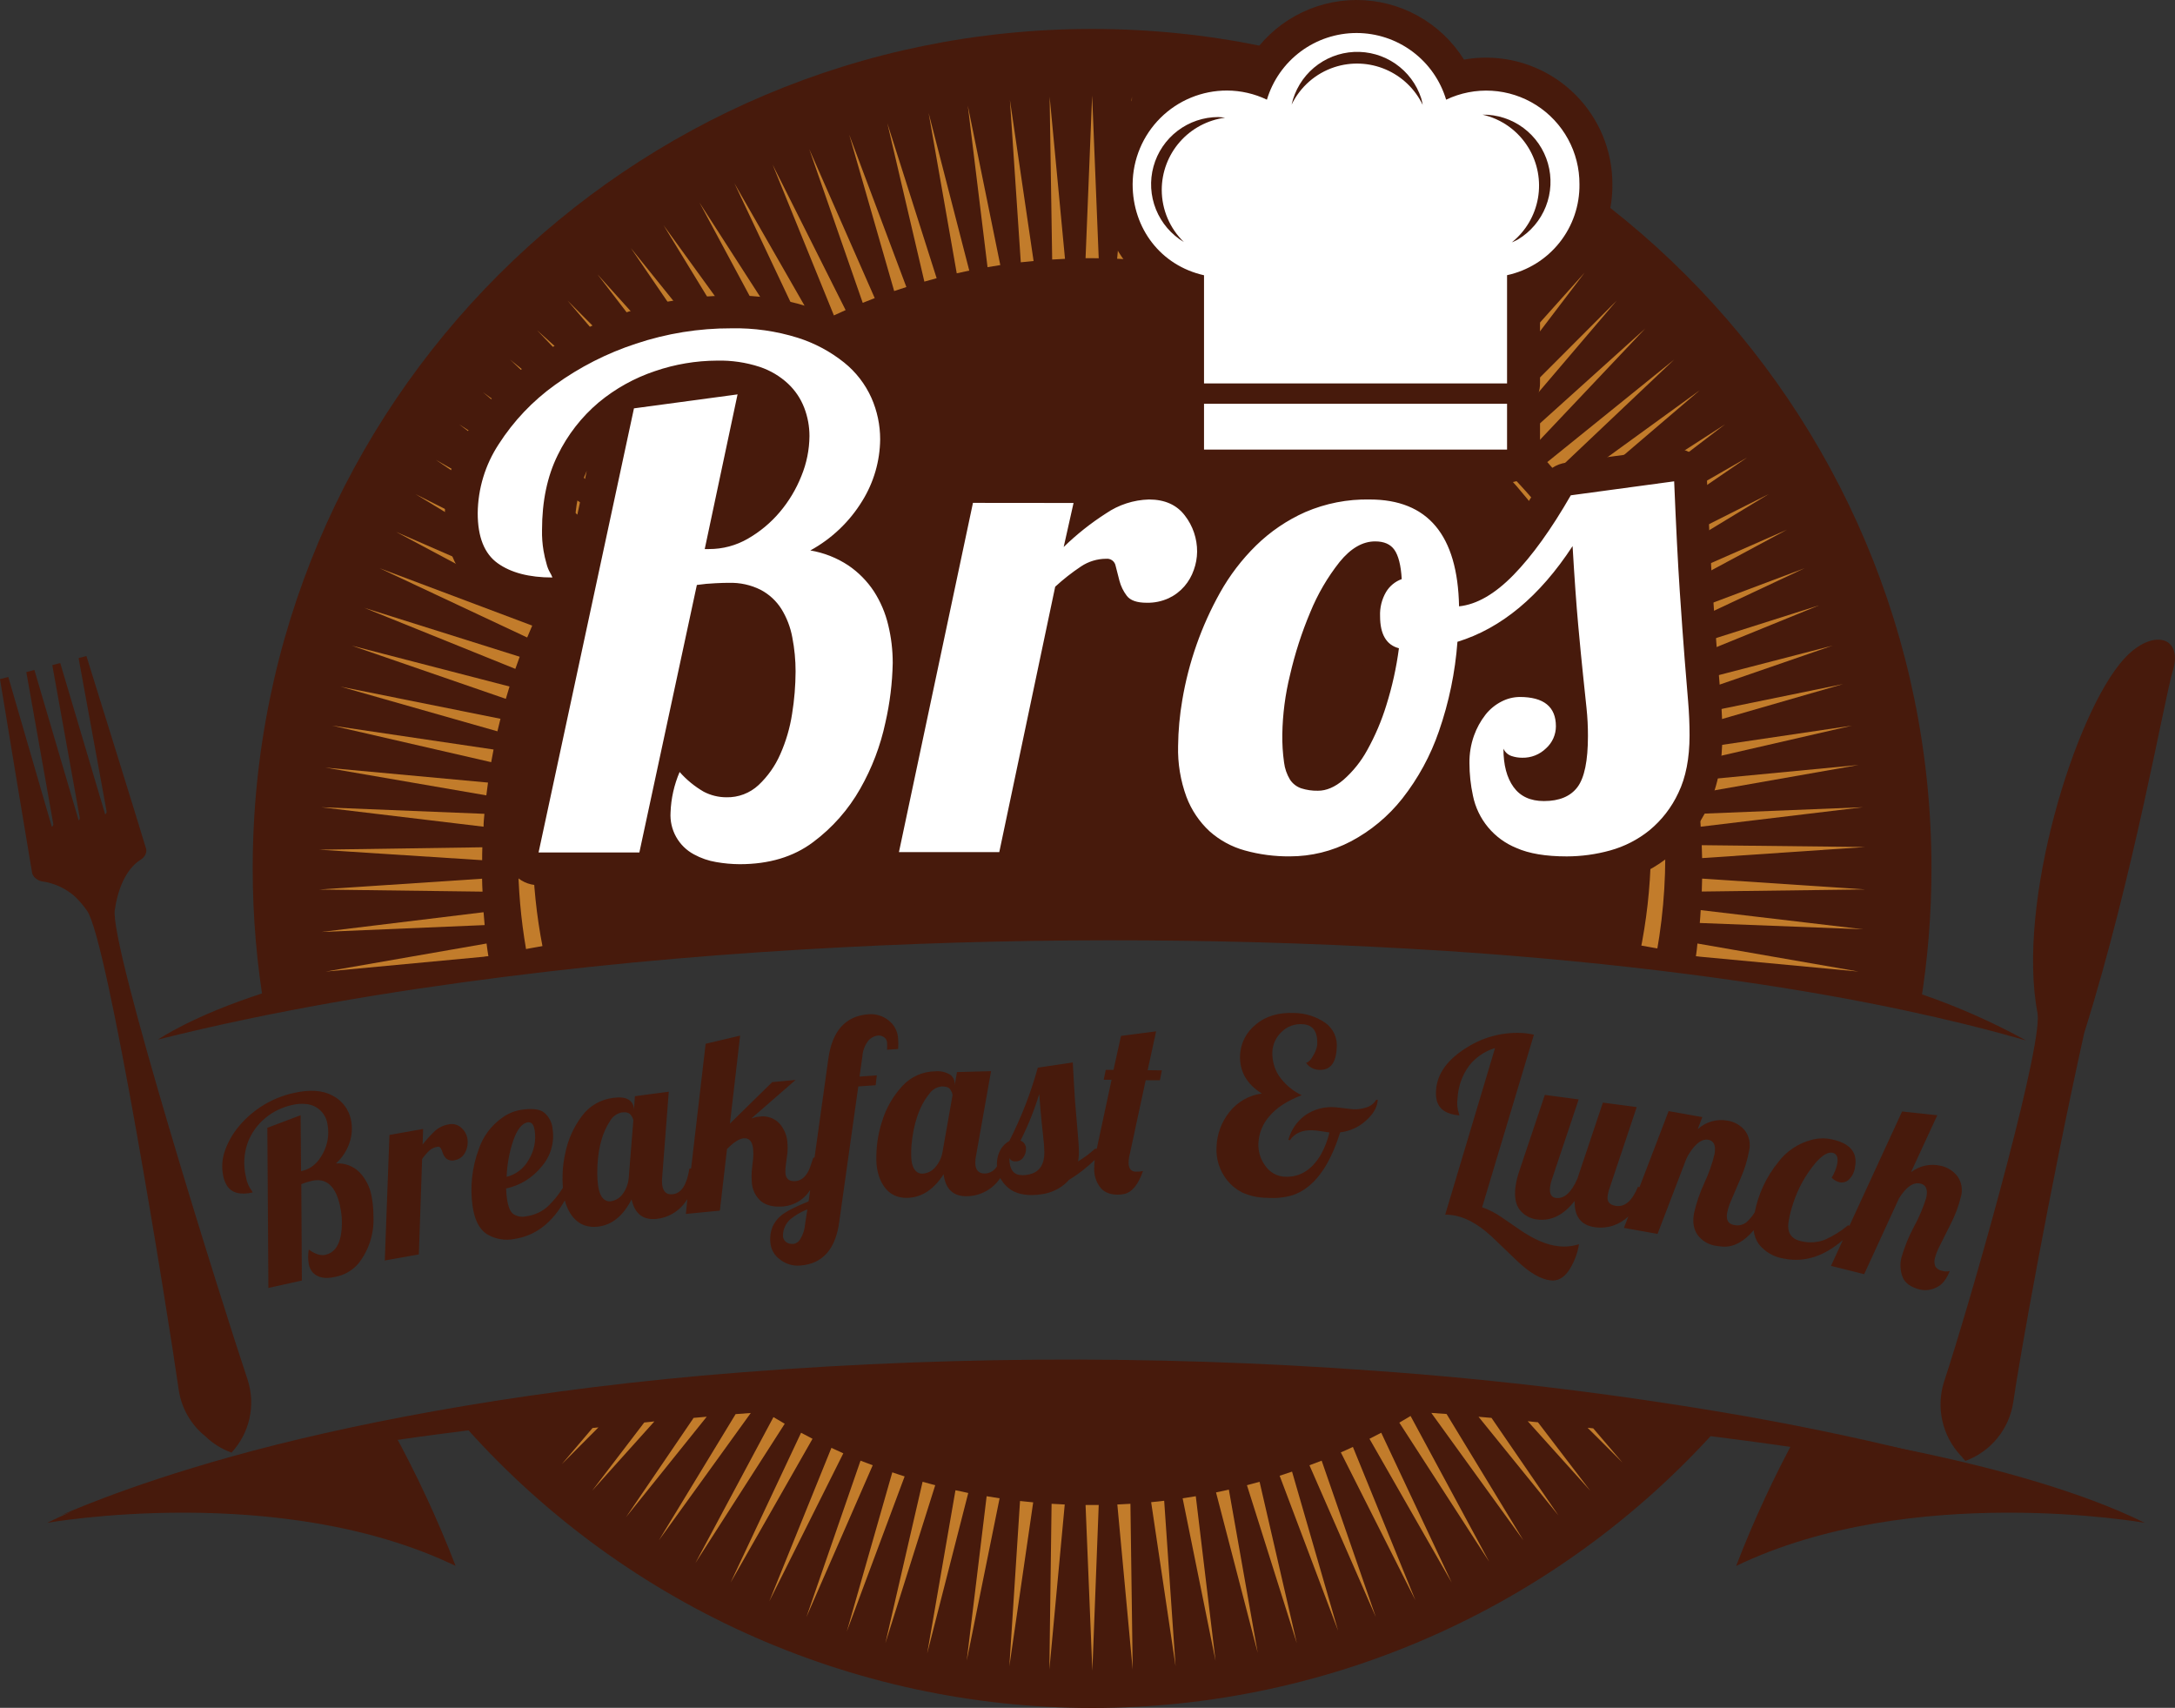 <svg width="3360" height="2638" viewBox="0 0 3360 2638" fill="none" xmlns="http://www.w3.org/2000/svg">
<rect x="0" y="0" width="3360" height="2638" fill="#333333" stroke="none"/>
<g clip-path="url(#clip0_10_2)">
<path fill-rule="evenodd" clip-rule="evenodd" d="M1687.17 44.718C970.933 44.718 390.386 625.034 390.386 1341.54C390.372 1415.67 396.697 1489.68 409.29 1562.74C1254.6 1416.13 2121.25 1410.29 2966.82 1551.36C2978.12 1481.99 2983.8 1411.82 2983.79 1341.54C2983.79 625.034 2403.25 44.718 1687.17 44.718ZM710.337 2194.23C832.039 2333.68 982.189 2445.46 1150.69 2522.05C1319.2 2598.65 1502.15 2638.27 1687.24 2638.27C1872.34 2638.27 2055.29 2598.65 2223.79 2522.05C2392.29 2445.46 2542.44 2333.68 2664.15 2194.23C2016.3 2099.58 1358.15 2099.53 710.287 2194.07L710.337 2194.23Z" fill="#471A0C"/>
<path fill-rule="evenodd" clip-rule="evenodd" d="M72.823 2352.26C72.823 2352.26 432.616 2288.18 703.883 2418.83C676.273 2347.3 643.914 2277.7 607.024 2210.49C607.024 2210.49 271.014 2254.39 72.823 2352.26Z" fill="#471A0C"/>
<path fill-rule="evenodd" clip-rule="evenodd" d="M3313.35 2352.26C3313.35 2352.26 2953.35 2288.18 2682.03 2418.83C2709.65 2347.3 2742.03 2277.69 2778.94 2210.49C2778.94 2210.49 3115.16 2254.39 3313.35 2352.26Z" fill="#471A0C"/>
<path fill-rule="evenodd" clip-rule="evenodd" d="M2545.03 1107.02C2528.45 1044.02 2504.57 983.174 2473.88 925.711C2430.99 845.374 2375.49 772.44 2309.49 709.693C2286.62 687.77 2262.47 667.222 2237.17 648.155C2339.75 732.12 2421.63 838.565 2476.47 959.249C2530.42 1078.69 2555.5 1209.14 2549.7 1340.06C2547.52 1391.1 2540.62 1441.83 2529.07 1491.6C2537.66 1492.51 2546.25 1493.32 2554.84 1494.29C2581.47 1366.17 2578.08 1233.62 2544.93 1107.02H2545.03ZM888.608 946.546C803.091 1118.61 778.802 1314.69 819.749 1502.42C828.591 1501.4 837.434 1500.54 846.276 1499.52C799.443 1306.04 823.418 1102.19 913.864 924.847C969.236 816.745 1046.61 721.422 1141.02 645.005C1034.62 724.571 948.206 827.808 888.608 946.546Z" fill="#C27C2B"/>
<path fill-rule="evenodd" clip-rule="evenodd" d="M753.888 1208.81L502.694 1185.68L751.297 1228.57C752.11 1221.97 752.923 1215.36 753.888 1208.81Z" fill="#C27C2B"/>
<path fill-rule="evenodd" clip-rule="evenodd" d="M748.349 1257.08L496.189 1246.92L747.028 1276.95C747.028 1270.39 747.739 1263.69 748.349 1257.08Z" fill="#C27C2B"/>
<path fill-rule="evenodd" clip-rule="evenodd" d="M768.423 1129.63C769.896 1123.18 771.522 1116.73 773.149 1110.27L526.07 1060.63L768.423 1129.63Z" fill="#C27C2B"/>
<path fill-rule="evenodd" clip-rule="evenodd" d="M745.148 1308.76L492.937 1312.47L744.843 1328.68C744.792 1322.02 744.945 1315.42 745.148 1308.76Z" fill="#C27C2B"/>
<path fill-rule="evenodd" clip-rule="evenodd" d="M758.818 1177.3C759.936 1170.74 761.206 1164.24 762.477 1157.74L513.264 1120.84L758.818 1177.3Z" fill="#C27C2B"/>
<path fill-rule="evenodd" clip-rule="evenodd" d="M744.741 1357.29L492.937 1374.01L745.453 1377.26C745.046 1370.6 744.843 1364 744.741 1357.29Z" fill="#C27C2B"/>
<path fill-rule="evenodd" clip-rule="evenodd" d="M781.432 1079.48C783.261 1073.13 785.142 1066.78 787.124 1060.42L543.196 997.26L781.432 1079.48Z" fill="#C27C2B"/>
<path fill-rule="evenodd" clip-rule="evenodd" d="M857.304 893.951C860.505 888.107 863.707 882.314 867.01 876.572L641.987 763.304L857.304 893.951Z" fill="#C27C2B"/>
<path fill-rule="evenodd" clip-rule="evenodd" d="M983.994 713.708L787.988 555.467L970.933 728.698C975.202 723.668 979.572 718.688 983.994 713.708Z" fill="#C27C2B"/>
<path fill-rule="evenodd" clip-rule="evenodd" d="M1017.28 678.34L829.709 510.19L1003.41 692.568C1007.98 687.792 1012.6 683.015 1017.28 678.34Z" fill="#C27C2B"/>
<path fill-rule="evenodd" clip-rule="evenodd" d="M796.118 1033.19C798.321 1026.95 800.557 1020.7 802.826 1014.44L562.558 938.822L796.118 1033.19Z" fill="#C27C2B"/>
<path fill-rule="evenodd" clip-rule="evenodd" d="M950.555 753.293L746.164 605.927L938.257 768.894C942.322 763.71 946.388 758.476 950.555 753.293Z" fill="#C27C2B"/>
<path fill-rule="evenodd" clip-rule="evenodd" d="M1054.68 642.515L876.818 464.355L1040.2 656.032C1044.92 651.458 1049.75 646.936 1054.68 642.515Z" fill="#C27C2B"/>
<path fill-rule="evenodd" clip-rule="evenodd" d="M1091.58 610.806L923.012 423.753L1076.33 623.56C1081.36 619.241 1086.44 614.871 1091.58 610.806Z" fill="#C27C2B"/>
<path fill-rule="evenodd" clip-rule="evenodd" d="M833.978 940.092C836.824 934.096 839.721 928.15 842.668 922.205L611.852 821.59L833.978 940.092Z" fill="#C27C2B"/>
<path fill-rule="evenodd" clip-rule="evenodd" d="M814.413 984.708C816.954 978.56 819.495 972.462 822.188 966.364L586.392 877.69L814.413 984.708Z" fill="#C27C2B"/>
<path fill-rule="evenodd" clip-rule="evenodd" d="M1132.59 579.3L974.592 383.202L1116.63 591.038L1132.59 579.3Z" fill="#C27C2B"/>
<path fill-rule="evenodd" clip-rule="evenodd" d="M921.131 792.015L709.423 655.524L909.646 808.327C913.441 802.839 917.269 797.401 921.131 792.015Z" fill="#C27C2B"/>
<path fill-rule="evenodd" clip-rule="evenodd" d="M892.063 834.903L673.24 710.252L881.595 851.774C885 846.134 888.506 840.493 892.063 834.903Z" fill="#C27C2B"/>
<path fill-rule="evenodd" clip-rule="evenodd" d="M2507.22 876.572C2510.47 882.314 2513.72 888.107 2516.87 893.951L2732.19 763.304L2507.22 876.572Z" fill="#C27C2B"/>
<path fill-rule="evenodd" clip-rule="evenodd" d="M2491.01 849.081L2698.91 706.797L2480.39 832.261C2484 837.8 2487.5 843.542 2491.01 849.081Z" fill="#C27C2B"/>
<path fill-rule="evenodd" clip-rule="evenodd" d="M2587.11 1060.42C2589.09 1066.78 2590.92 1073.13 2592.75 1079.48L2830.98 997.26L2587.11 1060.42Z" fill="#C27C2B"/>
<path fill-rule="evenodd" clip-rule="evenodd" d="M2570.23 1011.23C2572.57 1017.43 2574.81 1023.68 2576.99 1029.93L2810.25 935.01L2570.23 1011.23Z" fill="#C27C2B"/>
<path fill-rule="evenodd" clip-rule="evenodd" d="M2552.04 966.364C2554.68 972.462 2557.12 978.56 2559.77 984.708L2787.84 877.69L2552.04 966.364Z" fill="#C27C2B"/>
<path fill-rule="evenodd" clip-rule="evenodd" d="M2530.09 919.461C2533.09 925.355 2536.03 931.301 2538.88 937.348L2760.7 818.134L2530.09 919.461Z" fill="#C27C2B"/>
<path fill-rule="evenodd" clip-rule="evenodd" d="M2334.13 656.032L2497.51 464.355L2319.65 642.515C2324.43 646.936 2329.3 651.458 2334.13 656.032Z" fill="#C27C2B"/>
<path fill-rule="evenodd" clip-rule="evenodd" d="M2368.64 690.282L2541.73 507.345L2354.71 675.85C2359.39 680.931 2364.01 685.505 2368.64 690.282Z" fill="#C27C2B"/>
<path fill-rule="evenodd" clip-rule="evenodd" d="M1172.63 551.555L1025 347.783L1156.06 562.582C1161.55 558.974 1167.09 555.162 1172.63 551.555Z" fill="#C27C2B"/>
<path fill-rule="evenodd" clip-rule="evenodd" d="M2434.19 766.454L2625.83 602.828L2421.84 750.803C2425.81 755.986 2429.92 761.22 2434.19 766.454Z" fill="#C27C2B"/>
<path fill-rule="evenodd" clip-rule="evenodd" d="M2464.68 808.327L2664.76 655.524L2453.05 792.066C2456.91 797.418 2460.79 802.839 2464.68 808.327Z" fill="#C27C2B"/>
<path fill-rule="evenodd" clip-rule="evenodd" d="M2403.35 728.698L2586.29 555.467L2390.29 713.759C2394.69 718.705 2399.04 723.684 2403.35 728.698Z" fill="#C27C2B"/>
<path fill-rule="evenodd" clip-rule="evenodd" d="M745.453 1511.87L759.631 1510.04C759.602 1509.57 759.602 1509.09 759.631 1508.62L745.453 1511.87Z" fill="#C27C2B"/>
<path fill-rule="evenodd" clip-rule="evenodd" d="M2625.88 1425.69L2878.24 1435.44L2627.3 1405.82C2626.95 1412.68 2626.44 1419.08 2625.88 1425.69Z" fill="#C27C2B"/>
<path fill-rule="evenodd" clip-rule="evenodd" d="M2619.88 1477.16L2871.23 1500.74L2622.22 1457.4C2621.76 1464 2620.85 1470.61 2619.88 1477.16Z" fill="#C27C2B"/>
<path fill-rule="evenodd" clip-rule="evenodd" d="M751.653 1457.4L503.101 1500.74L754.498 1477.16C753.38 1470.61 752.466 1464 751.653 1457.4Z" fill="#C27C2B"/>
<path fill-rule="evenodd" clip-rule="evenodd" d="M747.028 1409.07L496.443 1439.56L748.705 1428.94C748.044 1422.33 747.485 1415.68 747.028 1409.07Z" fill="#C27C2B"/>
<path fill-rule="evenodd" clip-rule="evenodd" d="M2627.3 1276.95L2877.94 1246.87L2625.78 1257.03C2626.44 1263.69 2627 1270.39 2627.3 1276.95Z" fill="#C27C2B"/>
<path fill-rule="evenodd" clip-rule="evenodd" d="M2622.58 1225.37L2871.23 1181.62L2620.09 1205.6C2620.85 1212.16 2621.76 1218.77 2622.58 1225.37Z" fill="#C27C2B"/>
<path fill-rule="evenodd" clip-rule="evenodd" d="M2611.75 1157.74C2613.02 1164.24 2614.24 1170.74 2615.41 1177.3L2861.07 1120.84L2611.75 1157.74Z" fill="#C27C2B"/>
<path fill-rule="evenodd" clip-rule="evenodd" d="M2628.93 1377.11L2881.44 1373.86L2629.49 1357.14C2629.34 1364 2629.18 1370.6 2628.93 1377.11Z" fill="#C27C2B"/>
<path fill-rule="evenodd" clip-rule="evenodd" d="M2629.49 1325.48L2881.39 1308.35L2628.88 1305.51C2629.18 1312.17 2629.34 1318.77 2629.49 1325.48Z" fill="#C27C2B"/>
<path fill-rule="evenodd" clip-rule="evenodd" d="M2600.32 1107.17C2602 1113.63 2603.52 1120.08 2605.04 1126.54L2847.24 1056.66L2600.32 1107.17Z" fill="#C27C2B"/>
<path fill-rule="evenodd" clip-rule="evenodd" d="M2295.51 621.528L2447.96 421.161L2280.01 608.824C2285.35 612.991 2290.43 617.259 2295.51 621.528Z" fill="#C27C2B"/>
<path fill-rule="evenodd" clip-rule="evenodd" d="M1697.33 398.955L1687.17 147.366L1677 398.802H1687.17L1697.33 398.955Z" fill="#C27C2B"/>
<path fill-rule="evenodd" clip-rule="evenodd" d="M1446.95 429.749L1370.72 190.153L1427.99 434.983C1434.14 433.154 1440.54 431.426 1446.95 429.749Z" fill="#C27C2B"/>
<path fill-rule="evenodd" clip-rule="evenodd" d="M1497.36 417.96L1434.55 174.501L1478 422.178C1484.4 420.704 1490.85 419.281 1497.36 417.96Z" fill="#C27C2B"/>
<path fill-rule="evenodd" clip-rule="evenodd" d="M1596.71 403.172L1560.12 154.175L1576.94 405.154C1583.55 404.494 1590.1 403.782 1596.71 403.172Z" fill="#C27C2B"/>
<path fill-rule="evenodd" clip-rule="evenodd" d="M1645.24 399.818L1621.51 149.297L1625.42 400.886C1632.03 400.479 1638.63 400.123 1645.24 399.818Z" fill="#C27C2B"/>
<path fill-rule="evenodd" clip-rule="evenodd" d="M1545.28 409.474L1495.07 163.017L1525.56 412.675C1532.22 411.608 1538.73 410.439 1545.28 409.474Z" fill="#C27C2B"/>
<path fill-rule="evenodd" clip-rule="evenodd" d="M1400.19 443.368L1311.87 207.989L1381.34 449.567C1387.59 447.433 1393.89 445.349 1400.19 443.368Z" fill="#C27C2B"/>
<path fill-rule="evenodd" clip-rule="evenodd" d="M1216.74 524.419L1080.55 312.873L1199.62 534.531C1205.31 531.126 1211 527.722 1216.74 524.419Z" fill="#C27C2B"/>
<path fill-rule="evenodd" clip-rule="evenodd" d="M2257.55 591.089L2399.84 383.202L2241.59 579.3C2246.98 583.111 2252.31 587.075 2257.55 591.089Z" fill="#C27C2B"/>
<path fill-rule="evenodd" clip-rule="evenodd" d="M1351.31 460.493L1250.13 230.297L1332.76 467.759C1338.96 465.269 1345.11 462.83 1351.31 460.493Z" fill="#C27C2B"/>
<path fill-rule="evenodd" clip-rule="evenodd" d="M1306.33 478.99L1193.47 254.079L1288.24 487.222C1294.24 484.427 1300.24 481.632 1306.33 478.99Z" fill="#C27C2B"/>
<path fill-rule="evenodd" clip-rule="evenodd" d="M1259.53 501.196L1134.47 282.993L1241.9 510.445C1247.74 507.294 1253.58 504.194 1259.53 501.196Z" fill="#C27C2B"/>
<path fill-rule="evenodd" clip-rule="evenodd" d="M2085.99 487.222L2180.76 254.079L2067.9 478.99C2073.94 481.683 2079.99 484.427 2085.99 487.222Z" fill="#C27C2B"/>
<path fill-rule="evenodd" clip-rule="evenodd" d="M2129.54 508.971L2236.26 281.164L2111.96 499.672C2117.8 502.771 2123.64 505.871 2129.54 508.971Z" fill="#C27C2B"/>
<path fill-rule="evenodd" clip-rule="evenodd" d="M2174.56 534.531L2293.63 312.873L2157.44 524.419C2163.18 527.722 2168.92 531.126 2174.56 534.531Z" fill="#C27C2B"/>
<path fill-rule="evenodd" clip-rule="evenodd" d="M2038.47 466.54L2120.29 228.671L2019.97 459.375C2026.17 461.712 2032.32 464.1 2038.47 466.54Z" fill="#C27C2B"/>
<path fill-rule="evenodd" clip-rule="evenodd" d="M2215.68 560.803L2345.87 345.547L2198.96 549.827C2204.5 553.435 2210.03 557.093 2215.68 560.803Z" fill="#C27C2B"/>
<path fill-rule="evenodd" clip-rule="evenodd" d="M1943.44 434.119L1999.34 189.085L1924.08 428.936C1930.69 430.613 1937.04 432.341 1943.44 434.119Z" fill="#C27C2B"/>
<path fill-rule="evenodd" clip-rule="evenodd" d="M1875.19 162.61L1825.85 409.219C1832.4 410.185 1838.96 411.252 1845.46 412.319L1875.19 162.61Z" fill="#C27C2B"/>
<path fill-rule="evenodd" clip-rule="evenodd" d="M1814.21 154.277L1777.62 403.274C1784.23 403.884 1790.78 404.595 1797.34 405.357L1814.21 154.277Z" fill="#C27C2B"/>
<path fill-rule="evenodd" clip-rule="evenodd" d="M1748.66 149.093L1725.79 399.666C1732.44 399.971 1739.05 400.276 1745.66 400.682L1748.66 149.093Z" fill="#C27C2B"/>
<path fill-rule="evenodd" clip-rule="evenodd" d="M1939.63 174.501L1876.82 417.96C1883.32 419.281 1889.78 420.704 1896.23 422.178L1939.63 174.501Z" fill="#C27C2B"/>
<path fill-rule="evenodd" clip-rule="evenodd" d="M1992.89 449.567L2062.36 207.989L1974.03 443.368C1980.34 445.349 1986.64 447.433 1992.89 449.567Z" fill="#C27C2B"/>
<path fill-rule="evenodd" clip-rule="evenodd" d="M94.166 2340.57C94.166 2341.18 186.554 2297.53 358.421 2249.67C530.288 2201.8 780.212 2152.15 1084 2124.91C1429.16 2094.59 1776.2 2092.02 2121.76 2117.24C2315.97 2130.93 2509.34 2154.68 2701.09 2188.38C2798.81 2205.86 2896.64 2226.54 2993.7 2251.55C3090.83 2277.24 3186.36 2308.61 3279.81 2345.5C3279.81 2346.01 3184.42 2311.2 3012.05 2276.8C2839.67 2242.4 2590.92 2205.96 2290.43 2183.71C1947.65 2158.45 1603.71 2152.79 1260.29 2166.73C1072.26 2174.92 877.58 2189.14 680.964 2214.86C582.784 2227.76 484.145 2243.57 385.863 2263.74C287.189 2283.53 189.784 2309.19 94.166 2340.57Z" fill="#471A0C"/>
<path fill-rule="evenodd" clip-rule="evenodd" d="M382.661 2131.67C342.667 2012.1 168.208 1457.55 177.406 1405.01C185.131 1354.19 206.068 1334.83 217.756 1327.61C221.212 1325.53 228.428 1318.16 225.328 1309.88C215.164 1275.68 156.215 1086.29 133.499 1013.32L121.405 1016.52L164.6 1252.81C164.821 1253.78 164.733 1254.78 164.351 1255.7C163.968 1256.61 163.309 1257.38 162.466 1257.89L93.048 1024.14L80.801 1027.39L123.133 1262.62C123.28 1263.46 123.212 1264.33 122.937 1265.13C122.662 1265.94 122.187 1266.67 121.557 1267.24L53.105 1034.81L40.655 1038.17L82.275 1272.43C82.442 1273.34 82.322 1274.29 81.93 1275.14C81.539 1275.98 80.896 1276.69 80.09 1277.15L12.806 1045.64L0 1049.04C13.67 1132.07 43.755 1314.81 49.548 1348.09C51.072 1356.38 61.338 1361.15 64.793 1361.41C83.505 1363.94 101.057 1371.93 115.256 1384.37C122.369 1391.09 128.756 1398.53 134.313 1406.58C166.074 1449.57 258.512 2023.43 276.299 2148.19C280.742 2175.79 295.219 2200.78 316.953 2218.36C328.562 2229.6 342.416 2238.26 357.608 2243.77C371.371 2229 380.948 2210.83 385.352 2191.12C389.755 2171.42 388.827 2150.9 382.661 2131.67Z" fill="#471A0C"/>
<path fill-rule="evenodd" clip-rule="evenodd" d="M3281.23 1017.74C3205 1101.79 3115.06 1395.55 3147.53 1564.31C3147.83 1568.23 3148.04 1569.85 3148.09 1573.41C3146.92 1649.63 3041.37 2019.22 3003 2134.97C2996.92 2154.57 2996.15 2175.42 3000.76 2195.41C3005.38 2215.4 3015.22 2233.81 3029.27 2248.75C3029.27 2248.75 3029.27 2248.75 3029.58 2248.75C3031.66 2251.44 3033.85 2254.14 3036.14 2256.63C3055.41 2249.56 3072.43 2237.46 3085.44 2221.57C3098.44 2205.69 3106.95 2186.61 3110.08 2166.33C3119.27 2101.44 3165.98 1838.41 3219.79 1595.41C3296.02 1353.53 3343.54 1079.28 3356.54 1036.44C3373.21 982.676 3324.94 969.819 3281.23 1017.74Z" fill="#471A0C"/>
<path fill-rule="evenodd" clip-rule="evenodd" d="M243.927 1605.78C243.927 1606.13 296.016 1569.29 408.883 1533.21C427.839 1527.12 475.709 1534.69 498.12 1528.84C659.824 1498.35 867.975 1445.96 1142.44 1417.91C1454.55 1386.13 1768.76 1380.42 2081.82 1400.84C2253.13 1412.22 2426.22 1440.53 2603.16 1472.69C2609.62 1473.91 2613.33 1476.2 2619.78 1477.42C2723.6 1496.73 2831.49 1507.91 2934.14 1538.4C2943.65 1541.14 2959.55 1532.71 2969.31 1536.01C3024.77 1555.1 3078.49 1578.9 3129.9 1607.15C3129.9 1607.66 3042.95 1579.96 2886.98 1549.32C2731.02 1518.68 2505.85 1486.62 2234.07 1468.88C1924.14 1449.07 1613.33 1447.15 1303.18 1463.14C1132.89 1471.88 957.111 1486.26 779.247 1508.87C601.383 1531.49 421.486 1561.21 243.927 1605.78Z" fill="#471A0C"/>
<path fill-rule="evenodd" clip-rule="evenodd" d="M1136.4 2184.32L1017.84 2379.3L1159.82 2182.59C1152.05 2183.2 1144.22 2183.66 1136.4 2184.32Z" fill="#C27C2B"/>
<path fill-rule="evenodd" clip-rule="evenodd" d="M1071.5 2190.16L966.918 2343.73L1091.78 2188.33L1071.5 2190.16Z" fill="#C27C2B"/>
<path fill-rule="evenodd" clip-rule="evenodd" d="M915.338 2205.81L867.823 2261.71L924.485 2204.8L915.338 2205.81Z" fill="#C27C2B"/>
<path fill-rule="evenodd" clip-rule="evenodd" d="M995.224 2197.27L914.728 2302.67L1010.93 2195.6C1005.59 2196.11 1000.41 2196.72 995.224 2197.27Z" fill="#C27C2B"/>
<path fill-rule="evenodd" clip-rule="evenodd" d="M1194.84 2188.94L1074.2 2414.46L1212.27 2199.21C1206.42 2195.85 1200.63 2192.4 1194.84 2188.94Z" fill="#C27C2B"/>
<path fill-rule="evenodd" clip-rule="evenodd" d="M2071.35 2243.42L2186.56 2471.83L2090 2235.03C2083.55 2237.88 2077.5 2240.98 2071.35 2243.42Z" fill="#C27C2B"/>
<path fill-rule="evenodd" clip-rule="evenodd" d="M1237.53 2213.08L1128.62 2444.6L1255.21 2222.43C1249.42 2219.38 1243.42 2216.28 1237.53 2213.08Z" fill="#C27C2B"/>
<path fill-rule="evenodd" clip-rule="evenodd" d="M1878.55 2305.26L1942.93 2552.93L1898.37 2300.94C1891.76 2302.46 1885.36 2303.89 1878.55 2305.26Z" fill="#C27C2B"/>
<path fill-rule="evenodd" clip-rule="evenodd" d="M1926.32 2294.13L2003.31 2538.05L1945.83 2288.84C1939.38 2290.67 1932.82 2292.4 1926.32 2294.13Z" fill="#C27C2B"/>
<path fill-rule="evenodd" clip-rule="evenodd" d="M1976.83 2279.49L2067.13 2518.89L1995.99 2273.14C1989.43 2275.33 1983.03 2277.41 1976.83 2279.49Z" fill="#C27C2B"/>
<path fill-rule="evenodd" clip-rule="evenodd" d="M2022.87 2263.33L2125.37 2497.7L2041.72 2256.22C2035.47 2258.51 2029.17 2260.95 2022.87 2263.33Z" fill="#C27C2B"/>
<path fill-rule="evenodd" clip-rule="evenodd" d="M2360.05 2195.24L2456.6 2302.56L2375.85 2196.92C2370.47 2196.51 2365.28 2195.85 2360.05 2195.24Z" fill="#C27C2B"/>
<path fill-rule="evenodd" clip-rule="evenodd" d="M2452.59 2205.41L2506.36 2259.07L2461.28 2206.32L2452.59 2205.41Z" fill="#C27C2B"/>
<path fill-rule="evenodd" clip-rule="evenodd" d="M2284.08 2188.43L2407.56 2340.88L2304.1 2190.16L2284.08 2188.43Z" fill="#C27C2B"/>
<path fill-rule="evenodd" clip-rule="evenodd" d="M2161.71 2197.48L2300.54 2412.38L2179.09 2187.21C2173.34 2190.72 2167.5 2194.12 2161.71 2197.48Z" fill="#C27C2B"/>
<path fill-rule="evenodd" clip-rule="evenodd" d="M2211.1 2182.44L2353.39 2379.3L2234.73 2184.16L2211.1 2182.44Z" fill="#C27C2B"/>
<path fill-rule="evenodd" clip-rule="evenodd" d="M2115.61 2222.43L2242.66 2444.6L2133.76 2213.08C2127.61 2216.28 2121.66 2219.38 2115.61 2222.43Z" fill="#C27C2B"/>
<path fill-rule="evenodd" clip-rule="evenodd" d="M1425.25 2288.84L1367.77 2538.1L1444.76 2294.18C1438.16 2292.45 1431.7 2290.67 1425.25 2288.84Z" fill="#C27C2B"/>
<path fill-rule="evenodd" clip-rule="evenodd" d="M1378.44 2274.26L1308.16 2520.16L1397.5 2280.56C1391.2 2278.48 1384.8 2276.55 1378.44 2274.26Z" fill="#C27C2B"/>
<path fill-rule="evenodd" clip-rule="evenodd" d="M1329.35 2256.22L1245.71 2497.95L1348.21 2263.33C1341.86 2260.95 1335.6 2258.51 1329.35 2256.22Z" fill="#C27C2B"/>
<path fill-rule="evenodd" clip-rule="evenodd" d="M1476.02 2301.96L1432.31 2554.05L1495.78 2306.17C1488.97 2304.6 1482.62 2303.17 1476.02 2301.96Z" fill="#C27C2B"/>
<path fill-rule="evenodd" clip-rule="evenodd" d="M1284.38 2236.45L1188.38 2473.56L1302.78 2244.89C1296.63 2242.09 1290.48 2239.3 1284.38 2236.45Z" fill="#C27C2B"/>
<path fill-rule="evenodd" clip-rule="evenodd" d="M1493.4 2565.23L1544.21 2314.35C1537.51 2313.39 1530.85 2312.27 1524.19 2311.15L1493.4 2565.23Z" fill="#C27C2B"/>
<path fill-rule="evenodd" clip-rule="evenodd" d="M1677 2324.72L1687.52 2580.63L1697.33 2324.67H1685.54L1677 2324.72Z" fill="#C27C2B"/>
<path fill-rule="evenodd" clip-rule="evenodd" d="M1826.97 2314.35L1877.78 2565.23L1847.29 2311.15C1840.33 2312.12 1833.67 2313.39 1826.97 2314.35Z" fill="#C27C2B"/>
<path fill-rule="evenodd" clip-rule="evenodd" d="M1726.09 2323.91L1749.82 2578.9L1746.32 2322.84C1739.56 2323.3 1732.9 2323.65 1726.09 2323.91Z" fill="#C27C2B"/>
<path fill-rule="evenodd" clip-rule="evenodd" d="M1621.1 2578.9L1644.83 2323.91C1638.07 2323.65 1631.32 2323.3 1624.51 2322.84L1621.1 2578.9Z" fill="#C27C2B"/>
<path fill-rule="evenodd" clip-rule="evenodd" d="M1559.26 2574.02L1596.1 2320.6C1589.34 2319.99 1582.63 2319.28 1575.77 2318.52L1559.26 2574.02Z" fill="#C27C2B"/>
<path fill-rule="evenodd" clip-rule="evenodd" d="M1778.33 2320.35L1816.04 2573.57L1798.46 2318.17C1791.75 2318.93 1785.04 2319.69 1778.33 2320.35Z" fill="#C27C2B"/>
<path fill-rule="evenodd" clip-rule="evenodd" d="M1811.62 607.909C1809.97 602.822 1809.12 597.505 1809.13 592.156V461.255C1741.49 429.851 1698.9 362.164 1698.9 284.467C1699.15 232.505 1719.98 182.759 1756.83 146.126C1793.68 109.493 1843.56 88.961 1895.52 89.029C1907.04 89.022 1918.54 90.042 1929.87 92.078C1947.42 63.91 1971.86 40.677 2000.87 24.568C2029.89 8.459 2062.53 0.006 2095.72 0.006C2128.91 0.006 2161.55 8.459 2190.56 24.568C2219.58 40.677 2244.01 63.91 2261.56 92.078C2272.85 90.042 2284.3 89.022 2295.76 89.029C2321.42 89.049 2346.81 94.124 2370.5 103.963C2394.19 113.803 2415.71 128.214 2433.83 146.374C2451.95 164.533 2466.31 186.085 2476.1 209.797C2485.88 233.509 2490.9 258.917 2490.86 284.568C2491.22 321.677 2480.86 358.102 2461.03 389.471C2441.2 420.839 2412.73 445.817 2379.06 461.407V592.258C2379.06 597.607 2378.22 602.924 2376.57 608.011C2378.22 613.098 2379.06 618.414 2379.06 623.764V694.55C2379.06 708.027 2373.7 720.952 2364.17 730.482C2354.64 740.012 2341.72 745.366 2328.24 745.366H1859.95C1846.47 745.366 1833.54 740.012 1824.01 730.482C1814.48 720.952 1809.13 708.027 1809.13 694.55V623.662C1809.12 618.313 1809.97 612.996 1811.62 607.909Z" fill="#471A0C"/>
<path d="M2328.14 623.662H1860V694.449H2328.14V623.662Z" fill="white"/>
<path fill-rule="evenodd" clip-rule="evenodd" d="M2439.99 284.568C2440.1 260.198 2434.02 236.197 2422.33 214.815C2410.63 193.434 2393.7 175.371 2373.12 162.32C2352.53 149.269 2328.97 141.657 2304.65 140.197C2280.32 138.737 2256.02 143.476 2234.02 153.972C2225.09 124.204 2206.8 98.109 2181.86 79.559C2156.92 61.008 2126.67 50.989 2095.59 50.989C2064.51 50.989 2034.26 61.008 2009.32 79.559C1984.39 98.109 1966.1 124.204 1957.16 153.972C1937.92 144.743 1916.86 139.917 1895.52 139.845C1857.02 139.777 1820.05 154.969 1792.73 182.094C1765.4 209.219 1749.94 246.067 1749.72 284.568C1749.72 352.966 1793.12 410.134 1860 425.176V592.258H2328.14V425.074C2360.13 418.158 2388.75 400.388 2409.13 374.779C2429.52 349.17 2440.42 317.298 2439.99 284.568Z" fill="white"/>
<path fill-rule="evenodd" clip-rule="evenodd" d="M1794.7 293.309C1794.71 266.015 1804.65 239.658 1822.65 219.147C1840.66 198.636 1865.51 185.369 1892.57 181.819C1889.09 181.299 1885.57 180.96 1882.05 180.802C1859.31 180.815 1837.21 188.289 1819.13 202.077C1801.04 215.864 1787.99 235.205 1781.96 257.129C1775.93 279.053 1777.26 302.35 1785.75 323.444C1794.24 344.539 1809.41 362.265 1828.95 373.902C1818.13 363.451 1809.52 350.93 1803.63 337.085C1797.75 323.24 1794.71 308.352 1794.7 293.309Z" fill="#471A0C"/>
<path fill-rule="evenodd" clip-rule="evenodd" d="M2061.39 103.766C2087.34 95.287 2115.48 96.524 2140.58 107.246C2165.68 117.968 2186.03 137.445 2197.84 162.051C2197.25 158.628 2196.48 155.236 2195.55 151.888C2188.51 130.207 2174.53 111.444 2155.76 98.494C2137 85.544 2114.5 79.126 2091.73 80.23C2068.96 81.334 2047.18 89.898 2029.76 104.602C2012.34 119.306 2000.24 139.333 1995.33 161.594C2001.89 148.011 2011.12 135.889 2022.47 125.954C2033.82 116.018 2047.06 108.472 2061.39 103.766Z" fill="#471A0C"/>
<path fill-rule="evenodd" clip-rule="evenodd" d="M2361.27 228.315C2375.42 251.655 2380.61 279.343 2375.86 306.221C2371.11 333.099 2356.75 357.334 2335.45 374.411C2338.6 372.886 2341.91 371.717 2345.01 369.837C2364.54 358.074 2379.66 340.206 2388.03 318.993C2396.4 297.78 2397.55 274.402 2391.3 252.471C2385.06 230.539 2371.76 211.274 2353.48 197.65C2335.19 184.026 2312.93 176.802 2290.12 177.093C2304.82 180.397 2318.7 186.638 2330.93 195.44C2343.15 204.242 2353.47 215.425 2361.27 228.315Z" fill="#471A0C"/>
<path fill-rule="evenodd" clip-rule="evenodd" d="M1895.52 815.898C1898.52 812.748 1901.62 809.597 1904.77 806.497C1931.13 780.617 1961.9 759.656 1995.63 744.604C2033.52 728.174 2074.48 720.015 2115.77 720.669C2218.17 720.669 2273.96 777.227 2294.95 859.092C2297.34 856.856 2299.58 854.62 2301.61 852.536C2333.12 820.268 2360 778.65 2382.41 739.725C2386.19 732.896 2391.54 727.064 2398.01 722.708C2404.49 718.352 2411.91 715.598 2419.66 714.673L2579.33 693.076C2586.35 692.122 2593.49 692.644 2600.29 694.61C2607.09 696.576 2613.41 699.942 2618.83 704.492C2624.26 709.042 2628.68 714.676 2631.8 721.032C2634.92 727.389 2636.68 734.327 2636.96 741.402C2639.3 797.3 2642.04 853.553 2645.55 909.501C2647.85 944.327 2650.34 979.152 2653.02 1013.98C2654.8 1035.83 2656.52 1057.73 2658.4 1079.53C2660.03 1098.38 2660.74 1117.29 2660.74 1136.19C2660.74 1174 2655 1212.41 2638.38 1246.82C2625.2 1275.01 2606.02 1299.99 2582.18 1320C2558.34 1340.01 2530.41 1354.58 2500.36 1362.68C2474.19 1369.94 2447.17 1373.65 2420.02 1373.7C2387.08 1373.7 2352.02 1369.84 2321.68 1356.37C2297.44 1346.22 2276.04 1330.3 2259.34 1310.01C2242.64 1289.71 2231.14 1265.65 2225.84 1239.91V1238.94C2219.77 1248.15 2213.27 1257.05 2206.32 1265.62C2180.33 1298.27 2147.83 1325.17 2110.89 1344.59C2074.54 1363.61 2034.12 1373.53 1993.09 1373.5C1964.82 1373.71 1936.67 1369.94 1909.44 1362.32C1881.83 1354.65 1856.34 1340.74 1834.94 1321.67C1813.36 1301.87 1796.62 1277.37 1786.01 1250.07C1774.35 1218.85 1768.73 1185.71 1769.44 1152.4C1769.7 1125.81 1772.08 1099.29 1776.55 1073.08C1781.71 1042.2 1789.44 1011.81 1799.68 982.218L1800.74 979.169C1791.2 981.17 1781.48 982.158 1771.73 982.117C1744.23 982.117 1717.45 973.834 1700.28 950.967C1694.54 943.328 1689.73 935.038 1685.95 926.27C1682.8 928.658 1679.7 931.098 1676.6 933.638L1593.81 1326.9C1591.48 1338.35 1585.24 1348.63 1576.17 1355.99C1567.09 1363.35 1555.75 1367.33 1544.06 1367.25H1388.71C1381.15 1367.25 1373.68 1365.57 1366.85 1362.32C1360.02 1359.07 1354 1354.33 1349.23 1348.46C1344.47 1342.59 1341.07 1335.73 1339.29 1328.37C1337.51 1321.02 1337.4 1313.37 1338.96 1305.97L1342.87 1287.62C1326.34 1307.81 1307.41 1325.91 1286.51 1341.54C1244.54 1373.04 1194.69 1385.7 1142.7 1385.7C1127.71 1385.65 1112.75 1384.32 1097.98 1381.73C1080.28 1378.77 1063.21 1372.86 1047.47 1364.25C1039.98 1360.12 1032.94 1355.22 1026.48 1349.62C1021.68 1355.2 1015.74 1359.68 1009.04 1362.75C1002.35 1365.81 995.065 1367.38 987.703 1367.35H831.996C824.411 1367.36 816.92 1365.67 810.073 1362.41C803.225 1359.15 797.195 1354.39 792.424 1348.5C787.653 1342.6 784.262 1335.71 782.501 1328.33C780.74 1320.96 780.652 1313.28 782.245 1305.86L860.149 942.988C857.956 943.236 855.75 943.355 853.543 943.344C813.346 943.344 772.234 935.569 739.151 911.686C700.479 883.839 687.266 839.07 687.266 793.234C687.511 745.483 701.482 698.809 727.514 658.776C753.848 617.789 787.694 582.151 827.27 553.74C915.445 490.501 1021.23 456.502 1129.74 456.529C1170 455.822 1210.1 461.64 1248.5 473.755C1280.49 483.95 1310.33 499.954 1336.52 520.963C1360.73 540.614 1379.98 565.679 1392.72 594.138C1404.46 620.798 1410.5 649.616 1410.46 678.746C1410.12 721.439 1398.16 763.232 1375.85 799.637C1367.78 813.225 1358.42 826.005 1347.9 837.8C1365.4 851.091 1380.49 867.281 1392.52 885.668C1403.01 901.81 1411.27 919.297 1417.07 937.653L1453.4 766.353C1455.74 754.922 1461.98 744.657 1471.04 737.309C1480.1 729.961 1491.43 725.983 1503.1 726.056H1658.5C1665.44 725.951 1672.31 727.314 1678.68 730.056C1685.05 732.797 1690.76 736.854 1695.45 741.961C1719.79 728.358 1747.15 721.04 1775.03 720.669C1813.14 720.669 1847.6 734.694 1871.03 765.54C1882.53 780.517 1890.92 797.637 1895.72 815.898H1895.52ZM1075.82 1148.44C1079.86 1150.9 1083.55 1153.89 1086.8 1157.33C1093.68 1165.11 1101.66 1171.86 1110.48 1177.35C1114.08 1179.33 1118.12 1180.36 1122.22 1180.35C1125 1180.54 1127.78 1180.15 1130.41 1179.21C1133.03 1178.28 1135.43 1176.81 1137.46 1174.91C1146.65 1166.11 1153.98 1155.55 1159.01 1143.86C1166.04 1128.06 1170.89 1111.37 1173.44 1094.27C1176.56 1075.33 1178.16 1056.18 1178.22 1037C1178.32 1022.54 1177.01 1008.11 1174.31 993.906C1172.68 984.566 1169.33 975.608 1164.45 967.482C1161.21 962.4 1156.69 958.264 1151.34 955.489C1143.43 952.041 1134.85 950.442 1126.23 950.814H1118.36L1075.82 1148.44ZM888.303 811.68L906.445 727.225C894.476 753.771 888.292 782.56 888.303 811.68ZM1186.25 633.317L1158 766.759C1160.74 764.015 1163.43 761.119 1165.97 758.121C1176.53 745.586 1184.96 731.407 1190.93 716.147C1196.56 702.593 1199.57 688.089 1199.77 673.411C1199.77 664.722 1198.17 656.108 1195.04 648.003C1192.99 642.648 1190.01 637.695 1186.25 633.368V633.317ZM2297.7 1038.12C2313.27 1030.3 2330.43 1026.17 2347.85 1026.07C2363.53 1025.9 2379.12 1028.43 2393.95 1033.54C2391.88 1012.71 2389.88 991.856 2387.95 970.988C2361.48 994.601 2331.5 1013.94 2299.07 1028.31L2297.7 1038.12ZM2105.76 1025.11C2088.93 1006.2 2081.26 979.881 2081.26 951.78C2081.26 948.883 2081.26 945.987 2081.26 943.141C2077.5 950.56 2074.01 958.064 2070.79 965.652C2058.73 994.346 2049.17 1024.03 2042.23 1054.38C2035.75 1080.48 2032.2 1107.22 2031.66 1134.11C2031.44 1146 2032.14 1157.89 2033.75 1169.68V1170.64H2034.81C2037.61 1169.37 2040.19 1167.66 2042.44 1165.56C2052.68 1156.37 2061.27 1145.49 2067.84 1133.4C2078.39 1114.4 2086.9 1094.36 2093.25 1073.59C2098.39 1057.67 2102.56 1041.47 2105.76 1025.06V1025.11Z" fill="#471A0C"/>
<path fill-rule="evenodd" clip-rule="evenodd" d="M1139.5 608.621L1088.68 848.115H1095.13C1116.35 848.214 1137.22 842.635 1155.56 831.956C1174.18 821.247 1190.79 807.369 1204.65 790.948C1218.76 774.256 1230.05 755.376 1238.08 735.05C1246.09 715.53 1250.3 694.661 1250.48 673.563C1250.51 658.622 1247.77 643.805 1242.4 629.862C1236.98 615.738 1228.43 603.023 1217.4 592.664C1204.86 580.995 1189.95 572.157 1173.7 566.748C1152.39 559.773 1130.05 556.491 1107.63 557.043C1075.07 557.184 1042.75 562.642 1011.94 573.202C980.184 583.804 950.667 600.208 924.892 621.579C898.375 643.983 876.826 671.675 861.623 702.884C845.429 735.609 837.332 774.263 837.332 818.846C837.117 829.499 837.899 840.149 839.67 850.656C840.82 857.519 842.382 864.307 844.345 870.982C845.44 875.513 847.15 879.873 849.427 883.94C850.998 886.504 852.325 889.209 853.391 892.02C817.445 892.02 789.224 884.652 768.727 869.915C748.231 855.179 737.982 829.449 737.982 792.726C738.358 754.771 749.649 717.726 770.506 686.013C793.41 650.306 822.881 619.267 857.354 594.545C895.515 566.978 937.722 545.498 982.469 530.872C1029.97 514.994 1079.75 506.979 1129.84 507.141C1164.57 506.434 1199.19 511.359 1232.34 521.726C1258.42 529.957 1282.75 542.947 1304.1 560.041C1322.23 574.623 1336.65 593.29 1346.17 614.515C1355.12 634.727 1359.73 656.592 1359.69 678.696C1359.35 712.258 1349.82 745.085 1332.15 773.62C1312.55 805.762 1284.84 832.188 1251.81 850.25C1272.81 853.772 1292.84 861.666 1310.6 873.422C1326.22 884.031 1339.6 897.601 1349.99 913.363C1360.24 929.264 1367.71 946.79 1372.09 965.195C1376.79 984.439 1379.14 1004.18 1379.11 1023.99C1378.5 1055.04 1374.71 1085.95 1367.77 1116.22C1360.15 1152.01 1347.06 1186.41 1328.95 1218.21C1310.66 1250.54 1285.82 1278.7 1256.02 1300.88C1225.8 1323.55 1188.03 1334.88 1142.7 1334.88C1130.59 1334.81 1118.5 1333.72 1106.57 1331.63C1094.48 1329.64 1082.81 1325.62 1072.06 1319.74C1060.46 1313.54 1050.89 1304.15 1044.48 1292.67C1038.06 1281.2 1035.08 1268.12 1035.88 1255C1036.65 1233.46 1041.41 1212.25 1049.9 1192.44C1060.59 1204.55 1073.17 1214.85 1087.15 1222.93C1097.97 1228.59 1110.01 1231.54 1122.22 1231.52C1140.58 1231.95 1158.38 1225.18 1171.82 1212.67C1186.07 1199.27 1197.46 1183.12 1205.31 1165.21C1214.18 1145.25 1220.35 1124.19 1223.65 1102.6C1227.14 1081.02 1228.94 1059.21 1229.04 1037.35C1229.06 1019.6 1227.36 1001.88 1223.96 984.454C1221.13 968.995 1215.46 954.194 1207.24 940.803C1199.35 928.277 1188.31 918.043 1175.22 911.127C1159.97 903.461 1143.04 899.74 1125.98 900.303C1121.66 900.303 1114.8 900.303 1105.65 900.862C1095.91 901.263 1086.19 902.162 1076.53 903.555L987.703 1316.79H831.996L979.369 630.776L1139.6 609.18L1139.5 608.621ZM1658.45 776.922L1643.21 844.914C1663.18 825.485 1685.05 808.12 1708.51 793.082C1728.11 779.68 1751.15 772.2 1774.88 771.536C1799.34 771.536 1817.85 779.802 1830.42 796.334C1842.81 812.324 1849.46 832.008 1849.33 852.232C1849.23 861.801 1847.51 871.285 1844.24 880.282C1841.05 889.605 1836.1 898.23 1829.66 905.69C1822.96 913.44 1814.7 919.691 1805.42 924.034C1794.76 928.912 1783.14 931.31 1771.42 931.047C1756.35 931.047 1746.1 927.456 1740.68 920.274C1735.41 913.354 1731.56 905.462 1729.34 897.051C1727.16 888.768 1725.23 881.044 1723.4 873.879C1722.78 870.583 1720.94 867.642 1718.24 865.645C1715.55 863.648 1712.2 862.741 1708.86 863.106C1695.02 863.142 1681.5 867.26 1669.99 874.946C1655.9 884.333 1642.56 894.799 1630.1 906.249L1543.71 1316.23H1388.71L1503.05 776.77L1658.45 776.922ZM2115.82 771.536C2081.71 770.87 2047.86 777.488 2016.52 790.948C1988.22 803.516 1962.4 821.054 1940.29 842.729C1918.39 864.232 1899.67 888.753 1884.7 915.548C1855.94 967.01 1836.25 1023.03 1826.46 1081.16C1822.41 1104.66 1820.23 1128.45 1819.95 1152.3C1819.25 1179.14 1823.65 1205.87 1832.91 1231.06C1840.53 1251.2 1852.71 1269.31 1868.48 1283.96C1884.12 1297.92 1902.76 1308.07 1922.96 1313.64C1945.61 1319.93 1969.03 1323.01 1992.53 1322.79C2025.42 1322.84 2057.83 1314.89 2086.95 1299.61C2117.69 1283.34 2144.71 1260.84 2166.28 1233.55C2190.84 1202.27 2209.98 1167.1 2222.89 1129.48C2238.39 1084.88 2248.01 1038.45 2251.5 991.365C2319.26 970.531 2378.55 921.256 2429.37 843.542C2432.28 893.172 2435.16 933.638 2438 964.941C2440.85 996.243 2443.36 1022.14 2445.53 1042.64C2447.73 1062.96 2449.52 1080.04 2450.91 1093.86C2452.41 1108.19 2453.14 1122.59 2453.1 1137C2453.1 1175.11 2447.71 1201.37 2436.94 1215.77C2426.11 1230.15 2408.89 1237.36 2385.1 1237.36C2364.27 1237.36 2348.63 1230.17 2338.2 1215.77C2327.76 1201.37 2322.55 1181.59 2322.55 1156.41C2323.73 1159.05 2325.44 1161.42 2327.57 1163.37C2329.7 1165.32 2332.21 1166.81 2334.95 1167.75C2340.33 1169.56 2345.98 1170.47 2351.66 1170.44C2358.44 1170.59 2365.18 1169.38 2371.48 1166.88C2377.78 1164.38 2383.52 1160.65 2388.36 1155.91C2393.14 1151.63 2396.97 1146.39 2399.6 1140.53C2402.22 1134.67 2403.59 1128.33 2403.6 1121.91C2403.6 1091.73 2384.97 1076.62 2347.7 1076.58C2337.93 1076.69 2328.32 1079.09 2319.65 1083.6C2310.01 1088.49 2301.54 1095.43 2294.85 1103.92C2287.24 1113.7 2281.23 1124.63 2277.06 1136.29C2272.2 1149.95 2269.83 1164.38 2270.05 1178.88C2270.07 1195.74 2271.88 1212.55 2275.44 1229.03C2279.08 1247.02 2287.14 1263.83 2298.88 1277.94C2310.63 1292.05 2325.69 1303.03 2342.72 1309.88C2362.13 1318.52 2388.03 1322.84 2420.42 1322.84C2443.02 1322.79 2465.52 1319.72 2487.3 1313.69C2509.56 1307.57 2530.33 1296.91 2548.28 1282.39C2567.23 1266.7 2582.44 1246.98 2592.8 1224.66C2604.28 1200.95 2610.04 1171.46 2610.08 1136.19C2610.08 1118.2 2609.31 1100.62 2607.89 1083.85C2606.47 1067.08 2604.64 1045.03 2602.5 1018.04C2600.37 991.06 2597.83 955.997 2594.93 912.855C2592.03 869.712 2589.19 813.256 2586.29 743.486L2426.62 765.082C2396.44 817.558 2366.94 858.55 2338.15 888.057C2309.35 917.564 2281.3 933.74 2253.99 936.586C2251.86 826.553 2205.83 771.536 2115.92 771.536H2115.82ZM2035.98 1221.41C2027.19 1221.6 2018.44 1220.32 2010.06 1217.65C2002.97 1215.2 1996.89 1210.46 1992.79 1204.18C1987.9 1196.1 1984.78 1187.08 1983.64 1177.71C1981.61 1163.25 1980.71 1148.65 1980.95 1134.06C1981.47 1103.32 1985.44 1072.74 1992.79 1042.89C2000.39 1009.68 2010.86 977.185 2024.09 945.783C2035.47 917.88 2050.73 891.723 2069.42 868.086C2086.7 846.845 2105.03 836.241 2124.41 836.275C2138.13 836.275 2147.99 840.595 2154.08 849.233C2160.18 857.872 2164.25 872.964 2165.42 894.51C2155.28 898.18 2146.72 905.234 2141.18 914.481C2134.62 925.766 2131.43 938.69 2131.98 951.729C2131.98 979.745 2141.68 996.277 2161.1 1001.33C2157.2 1031.14 2150.7 1060.55 2141.68 1089.24C2134.27 1113.42 2124.32 1136.76 2112.01 1158.85C2102.56 1176.12 2090.16 1191.6 2075.37 1204.59C2062.15 1215.87 2048.99 1221.41 2036.08 1221.41H2035.98Z" fill="white"/>
<path fill-rule="evenodd" clip-rule="evenodd" d="M2515.5 1878.86C2508.79 1885.4 2500.67 1890.3 2491.76 1893.21C2482.85 1896.12 2473.4 1896.95 2464.13 1895.63C2442.54 1892.79 2432.01 1879.24 2432.52 1854.98C2415.58 1876.93 2396.22 1886.49 2374.43 1883.64C2364.11 1882.47 2354.67 1877.31 2348.11 1869.26C2341.55 1861.18 2339.16 1849.19 2341.15 1833.33C2342.3 1825.06 2344.26 1816.93 2346.99 1809.04L2386.47 1691.25L2438.77 1698.21L2396.99 1822.97C2395.88 1826.39 2395.08 1829.91 2394.61 1833.48C2393.34 1843.65 2396.33 1849.44 2403.55 1850.41C2416.29 1852.07 2427.33 1842.24 2436.68 1820.93L2476.17 1703.14L2528.46 1710.05L2486.69 1834.81C2485.1 1839.02 2484.03 1843.4 2483.49 1847.87C2482.42 1856.5 2486.84 1861.43 2496.8 1862.75C2510.35 1864.52 2521.52 1854.69 2530.29 1833.28L2532.78 1833.64L2577.75 1716.25L2629.79 1725.55L2622.68 1744.2C2628.77 1738.63 2636.07 1734.53 2644 1732.23C2651.93 1729.93 2660.28 1729.49 2668.41 1730.94C2679.02 1732.5 2688.66 1737.93 2695.5 1746.18C2698.84 1750.59 2701.16 1755.68 2702.3 1761.1C2703.43 1766.51 2703.35 1772.11 2702.06 1777.49C2699.36 1792.25 2694.93 1806.65 2688.84 1820.37L2674.11 1854.78C2671.42 1860.82 2669.41 1867.14 2668.11 1873.63C2666.33 1884.4 2669.79 1890.55 2678.63 1892.13C2682.09 1892.99 2685.71 1893.01 2689.19 1892.18C2692.66 1891.36 2695.89 1889.72 2698.6 1887.4C2703.3 1883.06 2707.39 1878.11 2710.75 1872.66C2716.3 1844.23 2728.76 1817.6 2747.03 1795.12C2759.8 1778.2 2777.9 1766.08 2798.41 1760.72C2808.36 1758.04 2818.79 1757.69 2828.9 1759.7C2857.7 1765.59 2869.96 1779.82 2865.69 1802.39C2864.92 1809.89 2861.54 1816.89 2856.14 1822.15C2854.3 1823.86 2852.09 1825.11 2849.68 1825.83C2847.27 1826.54 2844.74 1826.69 2842.26 1826.27C2837.43 1825.19 2833.02 1822.7 2829.61 1819.1C2833.66 1812.61 2836.55 1805.45 2838.15 1797.96C2840.03 1787.8 2837.59 1781.96 2830.78 1780.59C2823.97 1779.21 2815.53 1784.14 2805.37 1795.47C2789.56 1814.09 2777.57 1835.64 2770.1 1858.89C2767.2 1867.52 2764.94 1876.35 2763.34 1885.32C2759.96 1903.31 2766.49 1913.96 2782.96 1917.28C2795.12 1920.22 2807.9 1919.35 2819.55 1914.79C2832.25 1909.07 2844.11 1901.65 2854.82 1892.74L2857.1 1893.24L2938.41 1716.86L2992.79 1722.66L2952.13 1810.67C2958.61 1805.68 2966.12 1802.21 2974.11 1800.5C2982.11 1798.8 2990.38 1798.9 2998.33 1800.81C3008.8 1803.03 3018.09 1809.01 3024.45 1817.63C3027.52 1822.25 3029.52 1827.5 3030.31 1832.99C3031.1 1838.49 3030.66 1844.09 3029.02 1849.39C3025.41 1863.91 3020.09 1877.95 3013.17 1891.21L2996.34 1924.85C2993.27 1930.7 2990.85 1936.87 2989.13 1943.25C2987.96 1947.34 2988.1 1951.69 2989.53 1955.7C2990.56 1957.58 2992.02 1959.2 2993.78 1960.43C2995.55 1961.66 2997.57 1962.45 2999.7 1962.76C3003.64 1964.11 3007.89 1964.3 3011.95 1963.32C3006.86 1976.28 3000.21 1984.76 2991.26 1988.73C2983.42 1992.71 2974.43 1993.82 2965.85 1991.88C2951.88 1988.37 2942.99 1982.02 2939.22 1972.72C2935.48 1962.99 2934.85 1952.33 2937.45 1942.23C2942.23 1925.62 2948.79 1909.57 2957.01 1894.36C2964.63 1880.39 2970.86 1865.7 2975.61 1850.51C2978.52 1837.84 2975.7 1830.44 2967.12 1828.3C2955.74 1825.46 2944.56 1833.38 2933.53 1851.27L2879.82 1968.15L2828.59 1955.34L2846.94 1915.4C2817.57 1940.94 2787.07 1950.5 2755.47 1944.06C2740.42 1941.74 2726.79 1933.87 2717.25 1922.01C2712.65 1915.63 2709.84 1908.14 2709.12 1900.31C2694.38 1917.65 2678.92 1926.12 2662.72 1925.71C2658 1925.42 2653.3 1924.84 2648.65 1923.99C2643 1922.92 2637.63 1920.68 2632.89 1917.43C2618.97 1908.08 2613.58 1893.9 2616.78 1874.7C2620.49 1858.31 2625.92 1842.37 2632.99 1827.13C2639.77 1812.7 2645.07 1797.61 2648.8 1782.11C2650.93 1769.3 2647.63 1762.09 2638.99 1760.51C2630.35 1758.94 2621.31 1764.78 2612.16 1777.79C2609.39 1781.65 2607 1785.76 2605.04 1790.09L2560.63 1905.95L2508.69 1896.7L2515.65 1878.56L2515.5 1878.86ZM2309.59 1618.84L2232.55 1876.27C2233.97 1876.17 2235.39 1876.17 2236.82 1876.27L2240.93 1876.68C2260.99 1878.51 2281.99 1889.48 2303.95 1909.61L2342.72 1946.75C2362.68 1965.99 2380.48 1976.36 2396.13 1977.85C2406.29 1978.77 2414.98 1974.14 2422.61 1963.88C2431.23 1951.29 2436.92 1936.93 2439.28 1921.85C2429.23 1925.1 2418.62 1926.19 2408.12 1925.05C2389.73 1923.33 2368.86 1914.3 2345.52 1897.97L2320.11 1880.49C2310.71 1873.88 2300.45 1868.6 2289.62 1864.79L2369.65 1598.16C2364.85 1597.14 2360 1596.37 2355.12 1595.87C2323.65 1593.4 2292.22 1601.27 2265.63 1618.28C2236.43 1636.4 2220.74 1657.8 2218.57 1682.46C2217.93 1688.37 2218.27 1694.35 2219.59 1700.14C2223.31 1713.69 2234.92 1721.28 2254.4 1722.91C2254.46 1721.92 2254.23 1720.93 2253.74 1720.06C2251.24 1712.5 2250.53 1704.47 2251.65 1696.59C2252.56 1678.43 2258.74 1660.93 2269.44 1646.23C2279.71 1633.14 2293.79 1623.57 2309.74 1618.84H2309.59ZM2062.97 1710.31L2090.71 1713.46C2097.52 1713.75 2104.33 1712.78 2110.79 1710.61C2117.18 1708.72 2122.62 1704.5 2126.03 1698.77H2128.37C2127.91 1709.8 2121.81 1720.57 2110.13 1730.99C2099.12 1741.09 2085.18 1747.41 2070.33 1749.03C2053.4 1803.23 2028.78 1835.65 1996.5 1846.29C1983.7 1849.98 1970.33 1851.31 1957.06 1850.2C1943.9 1850.16 1930.89 1847.33 1918.9 1841.92C1910.08 1837.46 1902.3 1831.2 1896.08 1823.52C1884.06 1808.79 1878.09 1790.05 1879.36 1771.08C1880.1 1751.57 1887.1 1732.8 1899.33 1717.57C1911.68 1701.97 1929.61 1691.76 1949.34 1689.12C1925.82 1674.48 1914.61 1654.68 1915.69 1629.71C1916.13 1620.6 1918.51 1611.68 1922.68 1603.56C1926.86 1595.44 1932.72 1588.32 1939.88 1582.66C1955.13 1569.55 1975.46 1563.55 1999.95 1564.72C2016.77 1565.01 2033.13 1570.22 2047.01 1579.71C2053.21 1584.03 2058.14 1589.92 2061.3 1596.78C2064.46 1603.64 2065.74 1611.22 2065 1618.74C2063.93 1642.11 2054.84 1653.34 2037.91 1652.58C2033.92 1652.47 2030 1651.44 2026.48 1649.56C2022.95 1647.68 2019.9 1645.01 2017.59 1641.76C2021.75 1640.64 2025.56 1636.67 2029.22 1629.56C2032.13 1624.78 2034.06 1619.48 2034.91 1613.96C2035.83 1593.43 2028.26 1582.79 2012.2 1582.05C2006.21 1581.59 2000.19 1582.44 1994.55 1584.54C1988.92 1586.64 1983.81 1589.93 1979.57 1594.19C1971.01 1602.33 1965.98 1613.49 1965.55 1625.29C1965.18 1637.83 1968.5 1650.2 1975.1 1660.86C1984.04 1674.19 1996.42 1684.85 2010.93 1691.71C1988.67 1700.25 1972.05 1710.97 1961.23 1723.93C1951.11 1735.16 1945.07 1749.49 1944.1 1764.58C1943.15 1777.79 1947.07 1790.9 1955.13 1801.42C1958.5 1806.19 1962.92 1810.13 1968.04 1812.94C1973.17 1815.75 1978.87 1817.36 1984.71 1817.63C2007.88 1818.75 2026.51 1807.31 2040.61 1783.33C2046.57 1772.68 2050.99 1761.23 2053.72 1749.33L2040.45 1747.25C2036.32 1746.54 2032.14 1746.09 2027.95 1745.93C2012 1745.15 2000.26 1750.23 1992.74 1761.17L1990.25 1760.67C1994.29 1745.68 2003.24 1732.48 2015.65 1723.16C2029.44 1713.4 2046.24 1708.86 2063.07 1710.36L2062.97 1710.31ZM1578.67 1815.29C1601.94 1815.09 1613.5 1803.23 1613.33 1779.72C1613.19 1771.96 1612.63 1764.2 1611.65 1756.5L1609.31 1734.8C1607.89 1720.93 1606.62 1705.94 1605.45 1689.73C1597.92 1714.58 1588.22 1738.72 1576.48 1761.88C1578.96 1762.8 1581.11 1764.45 1582.63 1766.61C1584.16 1768.76 1584.99 1771.34 1585.02 1773.98C1585.19 1778.97 1583.69 1783.87 1580.75 1787.9C1579.45 1789.79 1577.71 1791.33 1575.67 1792.38C1573.63 1793.42 1571.36 1793.95 1569.06 1793.9C1567.11 1794.14 1565.12 1793.79 1563.37 1792.88C1561.62 1791.97 1560.19 1790.56 1559.26 1788.82C1559.26 1806.5 1565.91 1815.24 1578.67 1815.09V1815.29ZM1471.65 1692.17C1471.26 1688.95 1470.09 1685.88 1468.24 1683.22C1466.11 1679.66 1461.58 1678.14 1454.82 1678.14C1450.9 1678.56 1447.12 1679.84 1443.75 1681.88C1440.37 1683.93 1437.49 1686.69 1435.31 1689.98C1420.27 1708.61 1411.19 1734.99 1408.07 1769.1C1407.63 1774.61 1407.48 1780.14 1407.61 1785.67C1407.92 1796.88 1410.38 1804.67 1414.98 1809.04C1416.27 1810.34 1417.82 1811.36 1419.53 1812.01C1421.24 1812.67 1423.06 1812.96 1424.89 1812.85C1428.64 1812.69 1432.31 1811.76 1435.68 1810.13C1439.06 1808.49 1442.06 1806.19 1444.51 1803.35C1450.74 1796.34 1454.8 1787.67 1456.2 1778.4L1471.44 1692.01L1471.65 1692.17ZM1545.28 1819.61C1539.69 1828.04 1532.16 1835 1523.31 1839.9C1514.47 1844.8 1504.57 1847.5 1494.46 1847.76C1472.92 1848.37 1460.65 1837.06 1457.67 1813.82C1442.42 1837.55 1423.93 1849.39 1402.74 1850.25C1381.54 1851.12 1366.71 1840.34 1358.57 1818.9C1355.49 1810.39 1353.88 1801.42 1353.8 1792.37C1353.61 1782.35 1354.2 1772.33 1355.58 1762.39C1357.03 1752.22 1359.36 1742.19 1362.54 1732.41C1368.69 1711.99 1379.42 1693.24 1393.89 1677.58C1400.34 1670.5 1408.19 1664.82 1416.93 1660.9C1425.67 1656.98 1435.13 1654.91 1444.71 1654.82C1452.68 1653.99 1460.71 1655.77 1467.58 1659.9C1469.78 1661.43 1471.59 1663.47 1472.85 1665.83C1474.11 1668.2 1474.8 1670.83 1474.85 1673.52V1676.31L1478.35 1655.98L1531 1654.56L1507.93 1784.5C1507.03 1788.52 1506.6 1792.63 1506.66 1796.74C1506.91 1807.67 1512.05 1812.95 1521.9 1812.7C1525.64 1812.48 1529.25 1811.34 1532.44 1809.38C1535.62 1807.42 1538.27 1804.7 1540.15 1801.47V1800.71C1539.59 1791.86 1541.6 1783.03 1545.94 1775.3C1549.19 1769.9 1553.77 1765.44 1559.26 1762.34C1577.67 1726.19 1592.39 1688.28 1603.21 1649.18L1657.28 1641.15C1658.5 1664.86 1659.66 1684.75 1660.74 1700.8L1665.82 1761.07C1666.33 1767.02 1666.63 1772.91 1666.69 1778.7C1666.81 1783.82 1666.37 1788.93 1665.36 1793.95C1674.7 1788.37 1683.45 1781.87 1691.48 1774.54H1694.28L1717.2 1667.82H1705.05L1708.2 1652.58H1720.2L1731.73 1600.14L1786.01 1593.07L1772.9 1653.09L1794.85 1653.34L1791.85 1668.59H1769.9L1745.4 1782.36C1744.23 1786.72 1743.6 1791.21 1743.52 1795.73C1743.28 1799.29 1744.13 1802.83 1745.96 1805.89C1747.07 1807.27 1748.51 1808.35 1750.14 1809.04C1751.77 1809.72 1753.55 1809.98 1755.31 1809.8C1758.82 1809.96 1762.32 1809.62 1765.73 1808.79C1758.51 1829.72 1748.76 1841.72 1736.46 1844.36C1733.2 1845.03 1729.88 1845.35 1726.55 1845.32C1713.64 1845.32 1704.29 1840.95 1698.65 1832.67C1693.2 1824.92 1690.28 1815.67 1690.32 1806.2C1690.32 1801.11 1690.67 1796.03 1691.13 1791.71C1679.07 1803.44 1665.74 1813.78 1651.39 1822.56C1637.67 1837.91 1618.56 1845.71 1594.07 1845.98C1576.84 1845.98 1563.58 1841.41 1554.33 1831.81C1550.86 1828.3 1547.87 1824.36 1545.43 1820.07L1545.28 1819.61ZM1247.23 1868.04C1237.87 1871.66 1229.12 1876.72 1221.31 1883.03C1217.46 1886.34 1214.41 1890.48 1212.38 1895.13C1210.34 1899.78 1209.39 1904.84 1209.58 1909.91C1209.85 1912.47 1210.9 1914.89 1212.59 1916.83C1214.28 1918.78 1216.53 1920.16 1219.03 1920.79C1221.39 1921.45 1223.86 1921.65 1226.29 1921.4C1228.36 1920.94 1230.3 1920.07 1232.01 1918.83C1233.71 1917.59 1235.14 1916 1236.2 1914.18C1240.6 1907 1243.2 1898.85 1243.78 1890.45L1247.23 1868.04ZM1370.31 1621.48L1387.44 1620.31C1387.88 1615.1 1387.88 1609.87 1387.44 1604.66C1387.23 1599.09 1385.79 1593.63 1383.22 1588.68C1380.64 1583.73 1377 1579.42 1372.55 1576.05C1363.93 1569.19 1353.04 1565.83 1342.06 1566.65C1306.38 1569.09 1285.57 1592.09 1279.6 1635.66L1258.31 1788.11H1256.43C1254.85 1793.19 1253.28 1797.91 1251.75 1802.18C1246.67 1816.11 1239.1 1823.47 1229.24 1824.39C1219.38 1825.3 1214 1821.09 1213.29 1811.68C1213.1 1807.55 1213.34 1803.42 1214 1799.34L1216.49 1780.08C1216.92 1775.24 1216.92 1770.38 1216.49 1765.54C1215.88 1754.23 1211.41 1743.47 1203.83 1735.05C1199.85 1730.95 1194.93 1727.88 1189.49 1726.11C1184.05 1724.34 1178.27 1723.92 1172.63 1724.89C1168.55 1725.28 1164.53 1726.21 1160.69 1727.64L1229.09 1668.13L1192.96 1671.48L1127.61 1735.56L1143.36 1599.68L1090.1 1612.28L1067.64 1804.82L1064.95 1805.18C1061.15 1829.77 1052.78 1842.92 1039.84 1844.61C1029.93 1845.93 1024.6 1841.16 1022.97 1830.33C1022.49 1826.23 1022.49 1822.09 1022.97 1817.99L1033.13 1686.32L980.843 1693.23L979.369 1713.81L979.064 1711.07C978.753 1708.41 977.812 1705.85 976.318 1703.63C974.825 1701.4 972.822 1699.56 970.476 1698.26C965.394 1695.21 957.72 1694.45 947.303 1695.82C937.776 1696.95 928.581 1700.01 920.279 1704.82C911.977 1709.62 904.745 1716.07 899.025 1723.77C886.145 1740.87 877.301 1760.65 873.159 1781.65C870.912 1791.67 869.568 1801.88 869.144 1812.14C868.821 1819.73 868.957 1827.33 869.551 1834.91C862.97 1845.37 855.137 1855 846.225 1863.57C836.791 1871.93 825.045 1877.25 812.533 1878.81C805.928 1880.29 799.008 1879.1 793.273 1875.51C788.191 1872.1 784.938 1863.92 783.109 1851.07C782.652 1848.12 782.194 1843.04 781.788 1835.82C803.388 1831.21 822.737 1819.3 836.57 1802.08C843.507 1794.16 848.629 1784.83 851.579 1774.72C854.528 1764.62 855.233 1754 853.645 1743.59C852.777 1733.99 848.224 1725.1 840.94 1718.79C833.927 1713.15 822.137 1711.68 805.367 1714.27C795.047 1715.87 785.237 1719.83 776.706 1725.86C758.938 1738.07 745.728 1755.84 739.151 1776.37C729.086 1803.98 725.945 1833.64 730.004 1862.75C733.053 1884.1 740.167 1898.33 751.957 1906.2C764.861 1914.1 780.294 1916.77 795.102 1913.67C827.219 1908.76 853.018 1888.94 872.498 1854.22C873.72 1859 875.423 1863.65 877.58 1868.09C887.744 1888.42 903.396 1897.26 924.536 1894.62C945.676 1891.97 962.717 1877.98 975.659 1852.64C980.741 1875.51 994.208 1885.42 1015.55 1882.62C1025.07 1881.4 1034.19 1878.02 1042.2 1872.73C1050.22 1867.45 1056.92 1860.4 1061.8 1852.13L1059.56 1875.1L1112.06 1870.02L1123.08 1774.89C1133.25 1764.43 1141.89 1758.94 1148.8 1758.28C1157.54 1757.46 1162.47 1763.36 1163.48 1775.4C1163.93 1780.07 1163.93 1784.76 1163.48 1789.43L1161.76 1804.67C1161 1811.32 1160.86 1818.02 1161.35 1824.69C1161.45 1830.54 1162.77 1836.3 1165.23 1841.6C1167.69 1846.9 1171.23 1851.63 1175.63 1855.49C1183.96 1862.25 1195.96 1864.89 1210.95 1863.47C1219.21 1862.6 1227.17 1859.86 1234.21 1855.46C1241.26 1851.06 1247.2 1845.11 1251.6 1838.06L1249.11 1855.74C1228.43 1863.97 1214.05 1871.39 1206.17 1878C1200.83 1882.54 1196.54 1888.17 1193.57 1894.51C1190.34 1902.36 1189.15 1910.89 1190.11 1919.31C1190.49 1924.48 1192.01 1929.5 1194.57 1934.01C1197.13 1938.52 1200.66 1942.4 1204.9 1945.38C1213.58 1952.35 1224.6 1955.74 1235.7 1954.88C1270.86 1952.48 1291.19 1929.51 1296.68 1885.98L1325.9 1678.14L1352.78 1676.31L1354.51 1661.07L1327.83 1662.9L1332.15 1632.41C1332.63 1623.46 1335.78 1614.86 1341.19 1607.71C1343.17 1605.36 1345.58 1603.43 1348.3 1602.02C1351.02 1600.6 1354 1599.74 1357.05 1599.48C1360.13 1599.39 1363.15 1600.31 1365.64 1602.12C1367.03 1603.05 1368.18 1604.29 1369.01 1605.75C1369.83 1607.2 1370.29 1608.83 1370.36 1610.5C1370.59 1614.28 1370.59 1618.06 1370.36 1621.84L1370.31 1621.48ZM978.403 1730.53L971.39 1817.99C970.878 1827.36 967.686 1836.39 962.192 1844C960.043 1847.09 957.284 1849.71 954.085 1851.69C950.887 1853.68 947.316 1854.99 943.593 1855.54C941.801 1855.81 939.972 1855.71 938.222 1855.24C936.473 1854.76 934.84 1853.93 933.429 1852.79C928.415 1848.93 925.214 1841.43 923.825 1830.28C923.126 1824.8 922.736 1819.29 922.656 1813.77C922.452 1779.48 928.923 1752.28 942.068 1732.16C943.924 1728.66 946.523 1725.61 949.684 1723.22C952.844 1720.83 956.489 1719.16 960.363 1718.34C967.071 1717.47 971.746 1718.69 974.236 1721.99C976.324 1724.45 977.773 1727.38 978.454 1730.53H978.403ZM825.949 1745.78C828.481 1761.82 825.105 1778.23 816.446 1791.97C812.881 1798.36 808.043 1803.96 802.231 1808.4C796.418 1812.85 789.754 1816.06 782.651 1817.83C783.319 1798.81 786.743 1779.98 792.815 1761.94C798.812 1744.66 806.18 1735.26 814.972 1733.63C820.968 1732.72 824.627 1736.73 825.898 1745.78H825.949ZM594.421 1947.31L601.637 1753.09L653.675 1743.85L652.862 1767.88C658.2 1761.1 663.971 1754.66 670.14 1748.62C676.154 1742.52 683.913 1738.44 692.348 1736.93C695.891 1736.02 699.607 1736 703.158 1736.89C706.709 1737.77 709.981 1739.54 712.675 1742.02C717.289 1745.97 720.483 1751.32 721.771 1757.26C723.418 1765.16 722.231 1773.38 718.417 1780.48C716.911 1783.42 714.755 1785.98 712.113 1787.96C709.472 1789.94 706.414 1791.29 703.172 1791.92C700.848 1792.68 698.373 1792.86 695.963 1792.45C693.553 1792.03 691.282 1791.03 689.349 1789.53C686.891 1787.05 685.031 1784.04 683.912 1780.74C683.138 1778.17 682.081 1775.7 680.761 1773.37C680.239 1772.54 679.463 1771.89 678.548 1771.54C677.633 1771.18 676.627 1771.13 675.679 1771.39C671.051 1772.12 666.731 1774.17 663.229 1777.28C659.089 1781.23 655.36 1785.59 652.099 1790.29L647.018 1937.66L595.081 1946.91L594.421 1947.31ZM525.511 1863.57C518.735 1832.03 504.1 1818.85 481.604 1824.03C476.093 1825.3 470.69 1827 465.444 1829.11L466.308 1978L414.626 1989.44L413 1742.07L464.377 1722.66L465.088 1809.04L467.172 1808.53C480.723 1805.38 491.378 1796.22 499.137 1781.04C506.447 1767.42 508.835 1751.7 505.895 1736.53C504.728 1728.32 500.793 1720.75 494.741 1715.07C488.688 1709.4 480.881 1705.96 472.609 1705.33C465.446 1704.59 458.21 1705.09 451.215 1706.8C443.692 1708.52 436.381 1711.06 429.414 1714.37C422.642 1717.62 416.294 1721.68 410.51 1726.47C397.727 1736.79 388.009 1750.4 382.407 1765.85C376.609 1782.58 375.745 1800.62 379.917 1817.83C381.12 1825.71 384.263 1833.17 389.064 1839.53C389.652 1840.23 390.085 1841.04 390.335 1841.92C371.43 1846.22 358.268 1842.83 350.849 1831.76C347.914 1827.1 345.879 1821.92 344.852 1816.51C342.081 1803.33 343.049 1789.64 347.647 1776.98C352.6 1763.13 360.04 1750.3 369.601 1739.12C391.26 1713.39 420.806 1695.53 453.654 1688.3C478.555 1682.61 498.662 1684 513.975 1692.47C521.208 1696.19 527.507 1701.49 532.4 1707.98C537.293 1714.48 540.654 1722 542.23 1729.97C544.594 1741.53 543.858 1753.5 540.096 1764.68C536.026 1777.15 528.753 1788.33 519.006 1797.1C525.677 1796.67 532.364 1797.66 538.627 1799.99C544.889 1802.33 550.586 1805.97 555.342 1810.67C564.971 1820.81 571.434 1833.55 573.941 1847.31C575.989 1858.04 576.993 1868.95 576.939 1879.88C577.983 1905.95 569.654 1931.53 553.461 1951.99C544.247 1962.59 531.706 1969.76 517.889 1972.31C502.643 1975.87 491.006 1973.69 483.485 1965.91C480.074 1962.16 477.815 1957.5 476.98 1952.49C475.725 1945.09 475.725 1937.54 476.98 1930.14C486.839 1937.25 495.478 1939.94 502.796 1938.27C515.348 1935.37 523.123 1925.56 526.426 1908.89C529.097 1893.78 528.717 1878.28 525.308 1863.31L525.511 1863.57Z" fill="#471A0C"/>
</g>
<defs>
<clipPath id="clip0_10_2">
<rect width="3360" height="2638" fill="white"/>
</clipPath>
</defs>
</svg>
